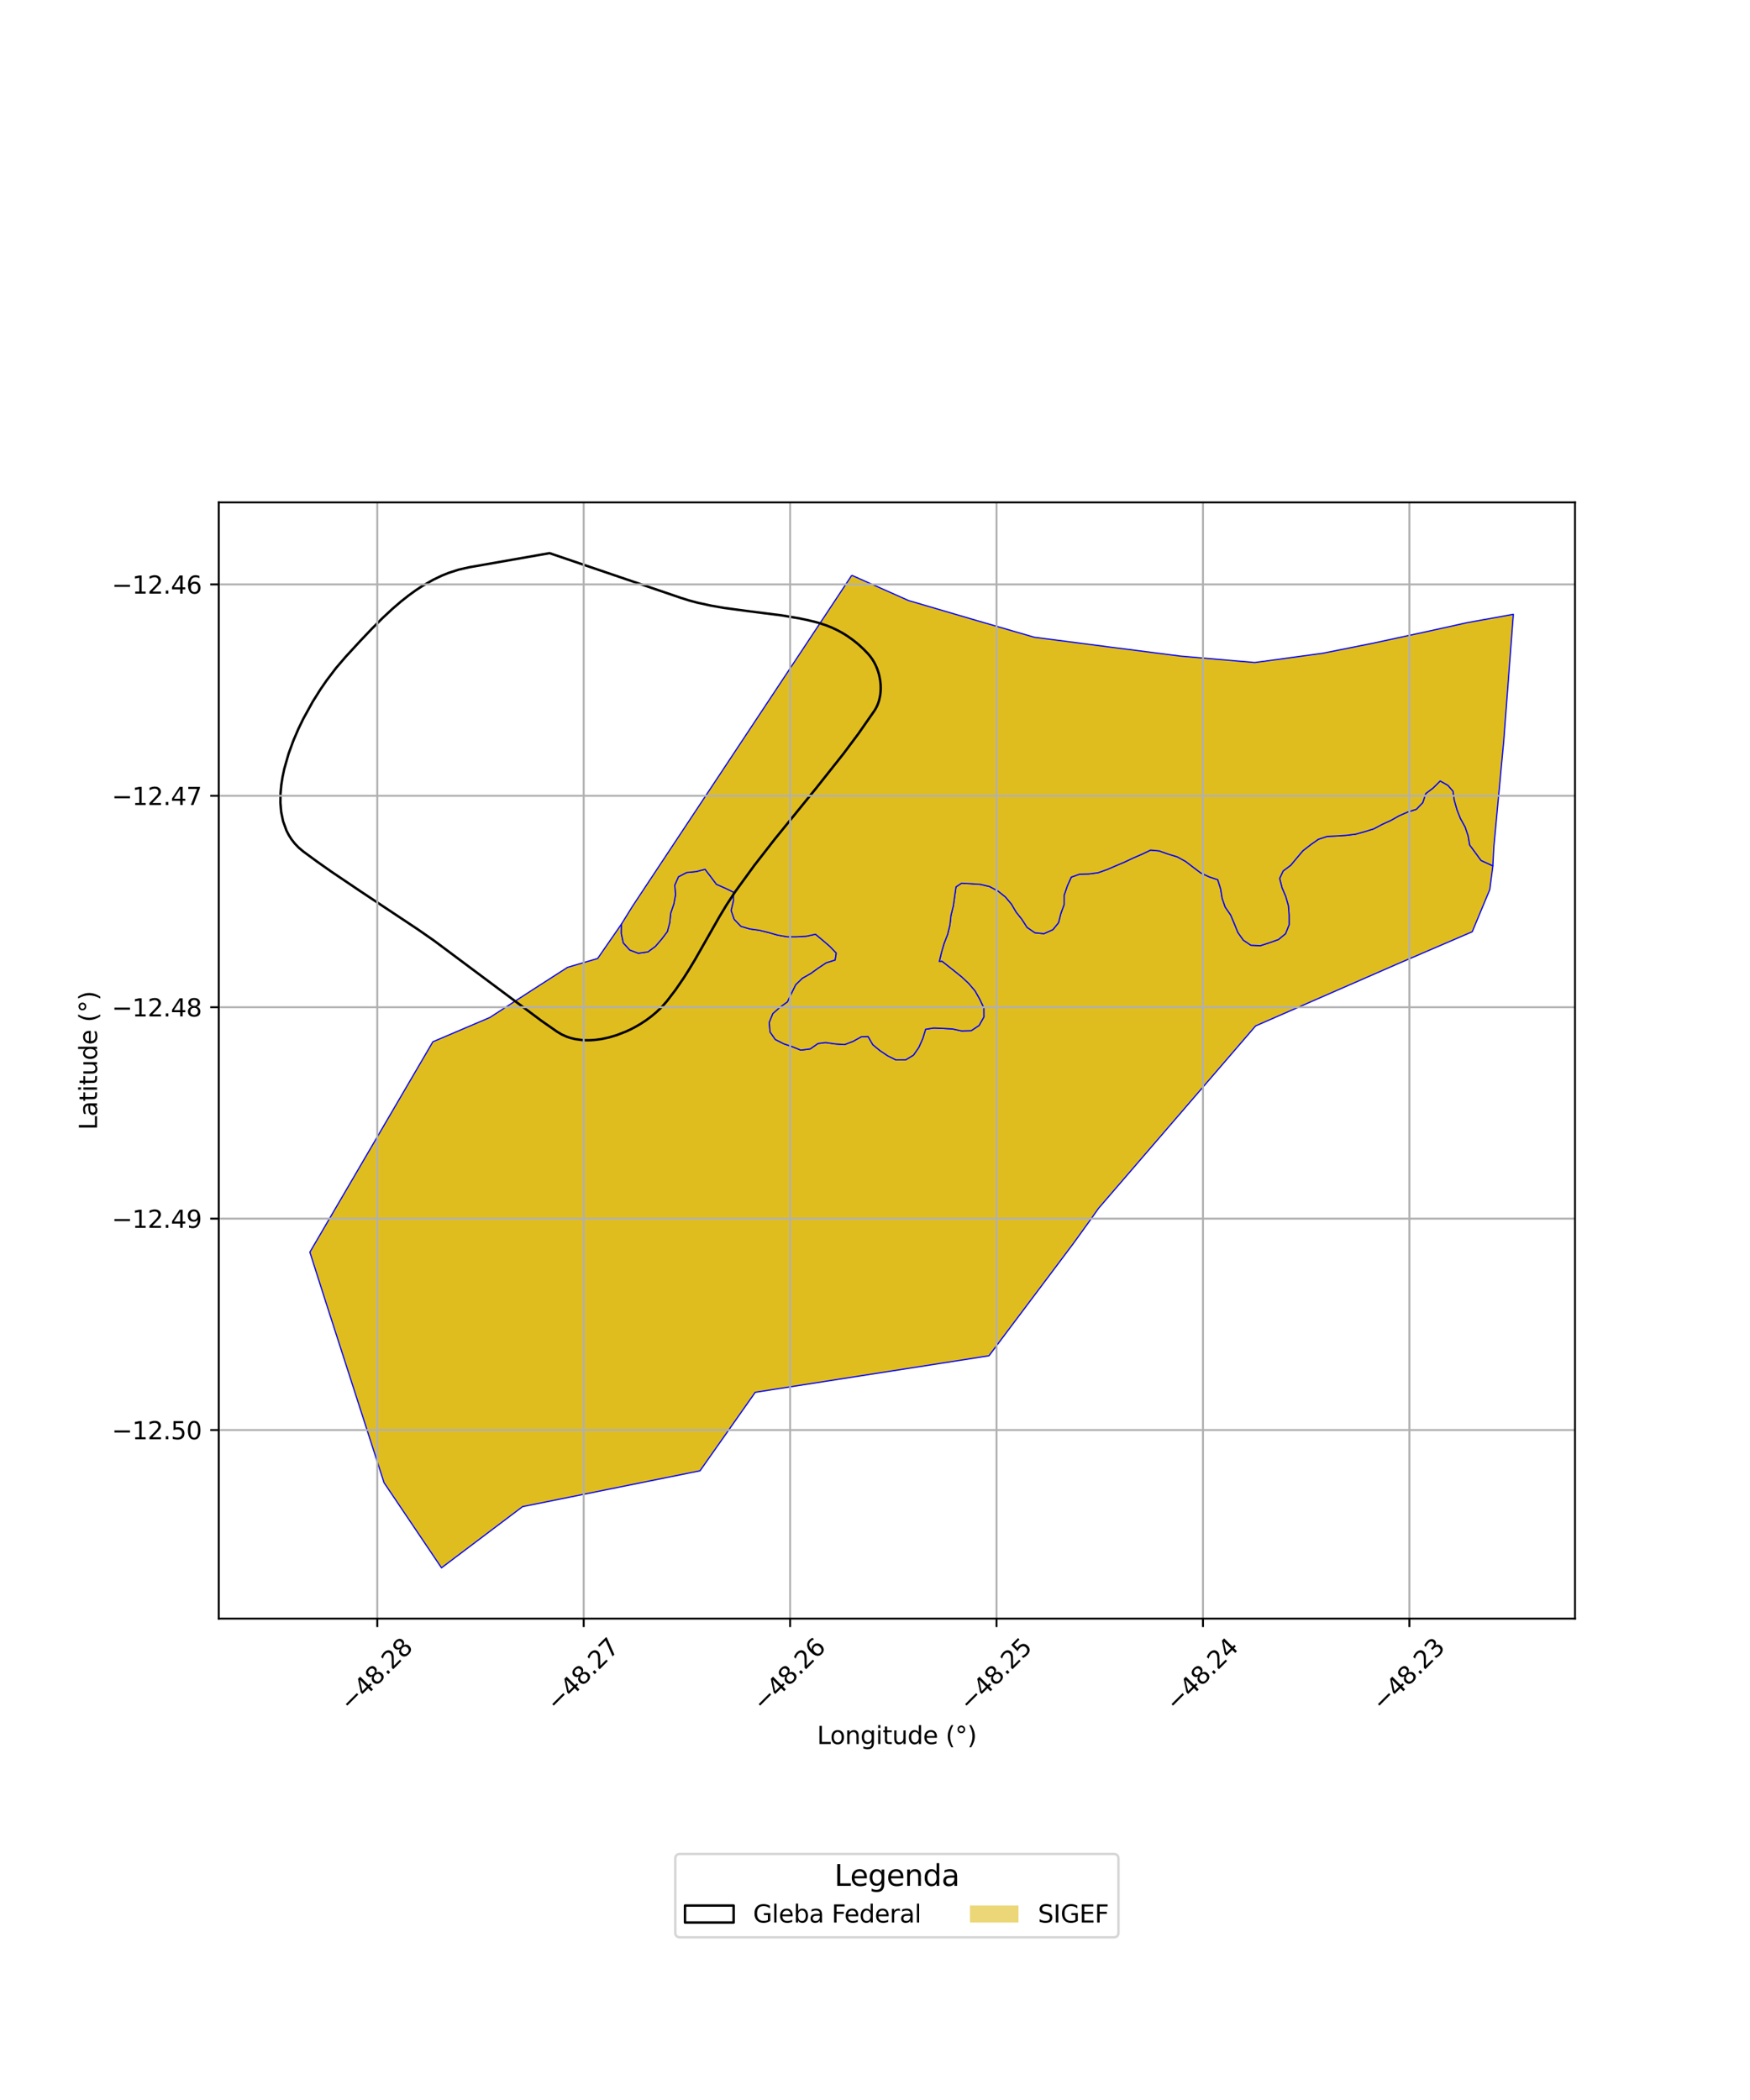 <?xml version="1.0" encoding="utf-8" standalone="no"?>
<!DOCTYPE svg PUBLIC "-//W3C//DTD SVG 1.1//EN"
  "http://www.w3.org/Graphics/SVG/1.1/DTD/svg11.dtd">
<svg xmlns:xlink="http://www.w3.org/1999/xlink" width="720pt" height="864pt" viewBox="0 0 720 864" xmlns="http://www.w3.org/2000/svg" version="1.1">
 <defs>
  <style type="text/css">*{stroke-linejoin: round; stroke-linecap: butt}</style>
 </defs>
 <g id="figure_1">
  <g id="patch_1">
   <path d="M 0 864 
L 720 864 
L 720 0 
L 0 0 
z
" style="fill: #ffffff"/>
  </g>
  <g id="axes_1">
   <g id="patch_2">
    <path d="M 90 665.931 
L 648 665.931 
L 648 206.709 
L 90 206.709 
z
" style="fill: #ffffff"/>
   </g>
   <g id="PatchCollection_1">
    <path d="M 592.539 321.315 
L 595.735 323.118 
L 597.804 325.517 
L 598.373 329.332 
L 599.524 333.352 
L 600.881 336.749 
L 602.827 340.282 
L 604.047 343.93 
L 604.676 347.641 
L 607.024 350.831 
L 609.35 354.01 
L 614.214 356.245 
L 612.926 366.05 
L 605.717 383.359 
L 575.055 396.548 
L 516.611 422.089 
L 451.948 497.174 
L 448.442 502.154 
L 441.685 511.509 
L 437.465 517.136 
L 435.526 519.717 
L 406.898 557.804 
L 310.741 572.828 
L 288.008 605.129 
L 215.012 619.872 
L 181.645 645.057 
L 158 610.014 
L 134.057 535.762 
L 127.485 515.174 
L 178.09 428.622 
L 201.518 418.631 
L 219.934 406.708 
L 233.496 397.993 
L 245.881 394.35 
L 255.681 380.189 
L 255.625 384.05 
L 256.441 387.913 
L 259.097 390.861 
L 262.648 392.202 
L 266.545 391.641 
L 269.617 389.392 
L 272.223 386.364 
L 274.561 383.286 
L 275.545 379.561 
L 275.941 375.721 
L 277.253 371.824 
L 277.928 368.106 
L 277.609 364.184 
L 279.131 360.727 
L 282.476 358.987 
L 286.442 358.591 
L 290.082 357.644 
L 292.483 360.778 
L 294.762 363.822 
L 298.497 365.465 
L 301.762 367.045 
L 301.771 370.754 
L 300.825 374.608 
L 302.083 378.234 
L 304.859 381.121 
L 308.521 382.194 
L 312.397 382.726 
L 316.15 383.649 
L 319.936 384.726 
L 323.883 385.412 
L 327.776 385.422 
L 331.746 385.193 
L 335.537 384.376 
L 338.46 386.821 
L 341.428 389.365 
L 344.082 392.124 
L 343.598 395.024 
L 339.925 396.162 
L 336.712 398.302 
L 333.574 400.557 
L 330.118 402.518 
L 327.401 405.154 
L 325.645 408.735 
L 323.982 412.224 
L 320.859 414.481 
L 317.969 417.063 
L 316.501 420.695 
L 316.825 424.568 
L 318.969 427.661 
L 322.463 429.446 
L 325.985 430.63 
L 329.472 432.051 
L 333.346 431.55 
L 336.526 429.332 
L 339.642 428.927 
L 343.622 429.492 
L 347.51 429.755 
L 350.949 428.446 
L 354.412 426.535 
L 357.147 426.443 
L 359.102 429.82 
L 362.037 432.237 
L 365.201 434.37 
L 368.628 436.081 
L 372.618 436.047 
L 375.84 434.092 
L 378.02 430.929 
L 379.615 427.38 
L 380.818 423.466 
L 384.222 422.942 
L 388.013 423.109 
L 391.903 423.336 
L 395.65 424.145 
L 399.611 424.029 
L 402.828 421.893 
L 404.777 418.445 
L 404.749 414.633 
L 403.057 411.1 
L 401.153 407.72 
L 398.568 404.681 
L 395.735 402.021 
L 392.774 399.631 
L 389.551 397.075 
L 387.61 395.546 
L 386.447 395.594 
L 387.386 391.697 
L 388.452 388.063 
L 389.893 384.366 
L 390.825 380.5 
L 391.243 376.664 
L 392.212 372.725 
L 392.764 368.855 
L 393.324 364.892 
L 395.588 363.377 
L 399.436 363.573 
L 403.357 363.846 
L 407.131 364.738 
L 410.632 366.603 
L 413.669 369.029 
L 416.124 371.947 
L 418.106 375.291 
L 420.477 378.285 
L 422.574 381.551 
L 425.813 383.767 
L 429.515 384.134 
L 433.186 382.484 
L 435.486 379.648 
L 436.488 375.753 
L 437.824 372.092 
L 437.828 368.311 
L 439.116 364.506 
L 440.744 360.879 
L 444.153 359.659 
L 448.079 359.555 
L 451.797 359.055 
L 455.498 357.748 
L 459.067 356.206 
L 462.752 354.643 
L 466.341 352.947 
L 469.945 351.398 
L 473.394 349.748 
L 476.938 350.086 
L 480.646 351.401 
L 484.362 352.524 
L 487.794 354.406 
L 490.878 356.769 
L 494.048 359.159 
L 497.528 360.773 
L 501.012 361.928 
L 502.223 365.769 
L 502.831 369.58 
L 504.084 373.199 
L 506.351 376.48 
L 507.854 380.044 
L 509.307 383.644 
L 511.565 386.816 
L 514.641 388.892 
L 518.55 389.08 
L 522.178 387.901 
L 525.988 386.541 
L 528.902 384.154 
L 530.374 380.45 
L 530.36 376.449 
L 530.065 372.641 
L 528.987 368.862 
L 527.453 365.272 
L 526.477 361.408 
L 527.916 358.33 
L 531.034 355.996 
L 533.561 352.957 
L 536.057 350.007 
L 539.31 347.484 
L 542.419 345.293 
L 546.036 344.121 
L 550.138 343.923 
L 553.878 343.679 
L 557.763 343.191 
L 561.505 342.154 
L 565.239 340.987 
L 568.683 339.154 
L 572.229 337.54 
L 575.685 335.597 
L 579.056 334.128 
L 582.737 332.961 
L 585.353 330.224 
L 586.603 326.483 
L 589.642 324.186 
L 592.539 321.315 
" clip-path="url(#p5bcc4d5fee)" style="fill: #e0bd1f; stroke: #0000ff; stroke-width: 0.5"/>
    <path d="M 350.44 236.689 
L 373.814 247.083 
L 400.802 254.996 
L 425.521 262.174 
L 455.684 266.093 
L 485.777 269.949 
L 516.243 272.58 
L 544.08 268.784 
L 564.741 264.658 
L 587.637 259.714 
L 603.643 256.17 
L 622.636 252.744 
L 618.678 304.922 
L 614.622 348.294 
L 614.214 356.245 
L 609.35 354.01 
L 607.024 350.831 
L 604.676 347.641 
L 604.047 343.93 
L 602.827 340.282 
L 600.881 336.749 
L 599.524 333.352 
L 598.373 329.332 
L 597.804 325.517 
L 595.735 323.118 
L 592.539 321.315 
L 589.642 324.186 
L 586.603 326.483 
L 585.353 330.224 
L 582.737 332.961 
L 579.056 334.128 
L 575.685 335.597 
L 572.229 337.54 
L 568.683 339.154 
L 565.239 340.987 
L 561.505 342.154 
L 557.763 343.191 
L 553.878 343.679 
L 550.138 343.923 
L 546.036 344.121 
L 542.419 345.293 
L 539.31 347.484 
L 536.057 350.007 
L 533.561 352.957 
L 531.034 355.996 
L 527.916 358.33 
L 526.477 361.408 
L 527.453 365.272 
L 528.987 368.862 
L 530.065 372.641 
L 530.36 376.449 
L 530.374 380.45 
L 528.902 384.154 
L 525.988 386.541 
L 522.178 387.901 
L 518.55 389.08 
L 514.641 388.892 
L 511.565 386.816 
L 509.307 383.644 
L 507.854 380.044 
L 506.351 376.48 
L 504.084 373.199 
L 502.831 369.58 
L 502.223 365.769 
L 501.012 361.928 
L 497.528 360.773 
L 494.048 359.159 
L 490.878 356.769 
L 487.794 354.406 
L 484.362 352.524 
L 480.646 351.401 
L 476.938 350.086 
L 473.394 349.748 
L 469.945 351.398 
L 466.341 352.947 
L 462.752 354.643 
L 459.067 356.206 
L 455.498 357.748 
L 451.797 359.055 
L 448.079 359.555 
L 444.153 359.659 
L 440.744 360.879 
L 439.116 364.506 
L 437.828 368.311 
L 437.824 372.092 
L 436.488 375.753 
L 435.486 379.648 
L 433.186 382.484 
L 429.515 384.134 
L 425.813 383.767 
L 422.574 381.551 
L 420.477 378.285 
L 418.106 375.291 
L 416.124 371.947 
L 413.669 369.029 
L 410.632 366.603 
L 407.131 364.738 
L 403.357 363.846 
L 399.436 363.573 
L 395.588 363.377 
L 393.324 364.892 
L 392.764 368.855 
L 392.212 372.725 
L 391.243 376.664 
L 390.825 380.5 
L 389.893 384.366 
L 388.452 388.063 
L 387.386 391.697 
L 386.447 395.594 
L 387.61 395.546 
L 389.551 397.075 
L 392.774 399.631 
L 395.735 402.021 
L 398.568 404.681 
L 401.153 407.72 
L 403.057 411.1 
L 404.749 414.633 
L 404.777 418.445 
L 402.828 421.893 
L 399.611 424.029 
L 395.65 424.145 
L 391.903 423.336 
L 388.013 423.109 
L 384.222 422.942 
L 380.818 423.466 
L 379.615 427.38 
L 378.02 430.929 
L 375.84 434.092 
L 372.618 436.047 
L 368.628 436.081 
L 365.201 434.37 
L 362.037 432.237 
L 359.102 429.82 
L 357.147 426.443 
L 354.412 426.535 
L 350.949 428.446 
L 347.51 429.755 
L 343.622 429.492 
L 339.642 428.927 
L 336.526 429.332 
L 333.346 431.55 
L 329.472 432.051 
L 325.985 430.63 
L 322.463 429.446 
L 318.969 427.661 
L 316.825 424.568 
L 316.501 420.695 
L 317.969 417.063 
L 320.859 414.481 
L 323.982 412.224 
L 325.645 408.735 
L 327.401 405.154 
L 330.118 402.518 
L 333.574 400.557 
L 336.712 398.302 
L 339.925 396.162 
L 343.598 395.024 
L 344.082 392.124 
L 341.428 389.365 
L 338.46 386.821 
L 335.537 384.376 
L 331.746 385.193 
L 327.776 385.422 
L 323.883 385.412 
L 319.936 384.726 
L 316.15 383.649 
L 312.397 382.726 
L 308.521 382.194 
L 304.859 381.121 
L 302.083 378.234 
L 300.825 374.608 
L 301.771 370.754 
L 301.762 367.045 
L 298.497 365.465 
L 294.762 363.822 
L 292.483 360.778 
L 290.082 357.644 
L 286.442 358.591 
L 282.476 358.987 
L 279.131 360.727 
L 277.609 364.184 
L 277.928 368.106 
L 277.253 371.824 
L 275.941 375.721 
L 275.545 379.561 
L 274.561 383.286 
L 272.223 386.364 
L 269.617 389.392 
L 266.545 391.641 
L 262.648 392.202 
L 259.097 390.861 
L 256.441 387.913 
L 255.625 384.05 
L 255.681 380.189 
L 260.206 372.887 
L 350.44 236.689 
" clip-path="url(#p5bcc4d5fee)" style="fill: #e0bd1f; stroke: #0000ff; stroke-width: 0.5"/>
   </g>
   <g id="PatchCollection_2">
    <path d="M 245.088 427.82 
L 242.912 427.975 
L 241.036 427.988 
L 239.421 427.9 
L 236.67 427.519 
L 234.682 427.034 
L 233.242 426.554 
L 231.172 425.64 
L 229.225 424.486 
L 222.846 420.043 
L 215.566 414.611 
L 178.578 387.011 
L 171.945 382.392 
L 169.924 381.05 
L 148.129 366.583 
L 136.294 358.603 
L 130.499 354.524 
L 124.825 350.36 
L 122.927 348.769 
L 121.308 347.09 
L 119.94 345.341 
L 118.796 343.539 
L 117.854 341.699 
L 116.473 337.888 
L 115.685 334.055 
L 115.364 330.265 
L 115.407 326.564 
L 115.732 322.986 
L 116.271 319.556 
L 116.97 316.287 
L 118.747 310.068 
L 120.75 304.587 
L 122.805 299.81 
L 124.807 295.677 
L 128.696 288.633 
L 131.875 283.578 
L 134.373 279.956 
L 138.249 274.855 
L 142.217 270.228 
L 147.925 264.021 
L 152.964 258.71 
L 157.443 254.239 
L 161.441 250.518 
L 165.015 247.446 
L 168.212 244.924 
L 171.069 242.862 
L 173.621 241.179 
L 178.214 238.537 
L 181.776 236.832 
L 184.519 235.724 
L 188.759 234.356 
L 193.161 233.367 
L 226.092 227.583 
L 280.095 245.968 
L 283.458 247.028 
L 286.64 247.889 
L 292.67 249.212 
L 298.005 250.126 
L 307.428 251.391 
L 321.641 253.19 
L 328.721 254.381 
L 332.241 255.116 
L 335.743 255.971 
L 337.255 256.397 
L 340.021 257.323 
L 342.369 258.274 
L 344.37 259.217 
L 346.08 260.128 
L 347.547 260.993 
L 348.807 261.803 
L 350.962 263.34 
L 352.538 264.596 
L 353.698 265.597 
L 355.402 267.194 
L 357.064 268.908 
L 358.102 270.138 
L 358.975 271.374 
L 359.704 272.597 
L 360.309 273.79 
L 360.806 274.944 
L 361.21 276.052 
L 361.534 277.109 
L 361.789 278.112 
L 362.14 280.014 
L 362.31 281.685 
L 362.353 283.141 
L 362.308 284.402 
L 362.206 285.491 
L 362.067 286.428 
L 361.715 288.024 
L 361.358 289.177 
L 361.038 290.012 
L 360.473 291.211 
L 359.805 292.337 
L 353.198 301.84 
L 347.065 310.044 
L 335.82 324.235 
L 318.632 345.409 
L 310.326 356.078 
L 302.478 366.884 
L 298.902 372.334 
L 295.954 377.226 
L 285.971 394.779 
L 283.329 399.164 
L 281.252 402.425 
L 277.94 407.251 
L 274.334 411.973 
L 272.269 414.303 
L 270.109 416.38 
L 267.911 418.218 
L 265.717 419.834 
L 263.558 421.245 
L 261.459 422.468 
L 259.434 423.522 
L 257.496 424.422 
L 253.785 425.865 
L 250.491 426.844 
L 247.602 427.467 
L 245.088 427.82 
" clip-path="url(#p5bcc4d5fee)" style="fill: none; stroke: #000000"/>
   </g>
   <g id="matplotlib.axis_1">
    <g id="xtick_1">
     <g id="line2d_1">
      <path d="M 155.226 665.931 
L 155.226 206.709 
" clip-path="url(#p5bcc4d5fee)" style="fill: none; stroke: #b0b0b0; stroke-width: 0.8; stroke-linecap: square"/>
     </g>
     <g id="line2d_2">
      <defs>
       <path id="me8c2d37105" d="M 0 0 
L 0 3.5 
" style="stroke: #000000; stroke-width: 0.8"/>
      </defs>
      <g>
       <use xlink:href="#me8c2d37105" x="155.226" y="665.931" style="stroke: #000000; stroke-width: 0.8"/>
      </g>
     </g>
     <g id="text_1">
      <!-- −48.28 -->
      <g transform="translate(144.092 704.472) rotate(-45) scale(0.1 -0.1)">
       <defs>
        <path id="DejaVuSans-2212" d="M 678 2272 
L 4684 2272 
L 4684 1741 
L 678 1741 
L 678 2272 
z
" transform="scale(0.016)"/>
        <path id="DejaVuSans-34" d="M 2419 4116 
L 825 1625 
L 2419 1625 
L 2419 4116 
z
M 2253 4666 
L 3047 4666 
L 3047 1625 
L 3713 1625 
L 3713 1100 
L 3047 1100 
L 3047 0 
L 2419 0 
L 2419 1100 
L 313 1100 
L 313 1709 
L 2253 4666 
z
" transform="scale(0.016)"/>
        <path id="DejaVuSans-38" d="M 2034 2216 
Q 1584 2216 1326 1975 
Q 1069 1734 1069 1313 
Q 1069 891 1326 650 
Q 1584 409 2034 409 
Q 2484 409 2743 651 
Q 3003 894 3003 1313 
Q 3003 1734 2745 1975 
Q 2488 2216 2034 2216 
z
M 1403 2484 
Q 997 2584 770 2862 
Q 544 3141 544 3541 
Q 544 4100 942 4425 
Q 1341 4750 2034 4750 
Q 2731 4750 3128 4425 
Q 3525 4100 3525 3541 
Q 3525 3141 3298 2862 
Q 3072 2584 2669 2484 
Q 3125 2378 3379 2068 
Q 3634 1759 3634 1313 
Q 3634 634 3220 271 
Q 2806 -91 2034 -91 
Q 1263 -91 848 271 
Q 434 634 434 1313 
Q 434 1759 690 2068 
Q 947 2378 1403 2484 
z
M 1172 3481 
Q 1172 3119 1398 2916 
Q 1625 2713 2034 2713 
Q 2441 2713 2670 2916 
Q 2900 3119 2900 3481 
Q 2900 3844 2670 4047 
Q 2441 4250 2034 4250 
Q 1625 4250 1398 4047 
Q 1172 3844 1172 3481 
z
" transform="scale(0.016)"/>
        <path id="DejaVuSans-2e" d="M 684 794 
L 1344 794 
L 1344 0 
L 684 0 
L 684 794 
z
" transform="scale(0.016)"/>
        <path id="DejaVuSans-32" d="M 1228 531 
L 3431 531 
L 3431 0 
L 469 0 
L 469 531 
Q 828 903 1448 1529 
Q 2069 2156 2228 2338 
Q 2531 2678 2651 2914 
Q 2772 3150 2772 3378 
Q 2772 3750 2511 3984 
Q 2250 4219 1831 4219 
Q 1534 4219 1204 4116 
Q 875 4013 500 3803 
L 500 4441 
Q 881 4594 1212 4672 
Q 1544 4750 1819 4750 
Q 2544 4750 2975 4387 
Q 3406 4025 3406 3419 
Q 3406 3131 3298 2873 
Q 3191 2616 2906 2266 
Q 2828 2175 2409 1742 
Q 1991 1309 1228 531 
z
" transform="scale(0.016)"/>
       </defs>
       <use xlink:href="#DejaVuSans-2212"/>
       <use xlink:href="#DejaVuSans-34" transform="translate(83.789 0)"/>
       <use xlink:href="#DejaVuSans-38" transform="translate(147.412 0)"/>
       <use xlink:href="#DejaVuSans-2e" transform="translate(211.035 0)"/>
       <use xlink:href="#DejaVuSans-32" transform="translate(242.822 0)"/>
       <use xlink:href="#DejaVuSans-38" transform="translate(306.445 0)"/>
      </g>
     </g>
    </g>
    <g id="xtick_2">
     <g id="line2d_3">
      <path d="M 240.154 665.931 
L 240.154 206.709 
" clip-path="url(#p5bcc4d5fee)" style="fill: none; stroke: #b0b0b0; stroke-width: 0.8; stroke-linecap: square"/>
     </g>
     <g id="line2d_4">
      <g>
       <use xlink:href="#me8c2d37105" x="240.154" y="665.931" style="stroke: #000000; stroke-width: 0.8"/>
      </g>
     </g>
     <g id="text_2">
      <!-- −48.27 -->
      <g transform="translate(229.02 704.472) rotate(-45) scale(0.1 -0.1)">
       <defs>
        <path id="DejaVuSans-37" d="M 525 4666 
L 3525 4666 
L 3525 4397 
L 1831 0 
L 1172 0 
L 2766 4134 
L 525 4134 
L 525 4666 
z
" transform="scale(0.016)"/>
       </defs>
       <use xlink:href="#DejaVuSans-2212"/>
       <use xlink:href="#DejaVuSans-34" transform="translate(83.789 0)"/>
       <use xlink:href="#DejaVuSans-38" transform="translate(147.412 0)"/>
       <use xlink:href="#DejaVuSans-2e" transform="translate(211.035 0)"/>
       <use xlink:href="#DejaVuSans-32" transform="translate(242.822 0)"/>
       <use xlink:href="#DejaVuSans-37" transform="translate(306.445 0)"/>
      </g>
     </g>
    </g>
    <g id="xtick_3">
     <g id="line2d_5">
      <path d="M 325.082 665.931 
L 325.082 206.709 
" clip-path="url(#p5bcc4d5fee)" style="fill: none; stroke: #b0b0b0; stroke-width: 0.8; stroke-linecap: square"/>
     </g>
     <g id="line2d_6">
      <g>
       <use xlink:href="#me8c2d37105" x="325.082" y="665.931" style="stroke: #000000; stroke-width: 0.8"/>
      </g>
     </g>
     <g id="text_3">
      <!-- −48.26 -->
      <g transform="translate(313.949 704.472) rotate(-45) scale(0.1 -0.1)">
       <defs>
        <path id="DejaVuSans-36" d="M 2113 2584 
Q 1688 2584 1439 2293 
Q 1191 2003 1191 1497 
Q 1191 994 1439 701 
Q 1688 409 2113 409 
Q 2538 409 2786 701 
Q 3034 994 3034 1497 
Q 3034 2003 2786 2293 
Q 2538 2584 2113 2584 
z
M 3366 4563 
L 3366 3988 
Q 3128 4100 2886 4159 
Q 2644 4219 2406 4219 
Q 1781 4219 1451 3797 
Q 1122 3375 1075 2522 
Q 1259 2794 1537 2939 
Q 1816 3084 2150 3084 
Q 2853 3084 3261 2657 
Q 3669 2231 3669 1497 
Q 3669 778 3244 343 
Q 2819 -91 2113 -91 
Q 1303 -91 875 529 
Q 447 1150 447 2328 
Q 447 3434 972 4092 
Q 1497 4750 2381 4750 
Q 2619 4750 2861 4703 
Q 3103 4656 3366 4563 
z
" transform="scale(0.016)"/>
       </defs>
       <use xlink:href="#DejaVuSans-2212"/>
       <use xlink:href="#DejaVuSans-34" transform="translate(83.789 0)"/>
       <use xlink:href="#DejaVuSans-38" transform="translate(147.412 0)"/>
       <use xlink:href="#DejaVuSans-2e" transform="translate(211.035 0)"/>
       <use xlink:href="#DejaVuSans-32" transform="translate(242.822 0)"/>
       <use xlink:href="#DejaVuSans-36" transform="translate(306.445 0)"/>
      </g>
     </g>
    </g>
    <g id="xtick_4">
     <g id="line2d_7">
      <path d="M 410.01 665.931 
L 410.01 206.709 
" clip-path="url(#p5bcc4d5fee)" style="fill: none; stroke: #b0b0b0; stroke-width: 0.8; stroke-linecap: square"/>
     </g>
     <g id="line2d_8">
      <g>
       <use xlink:href="#me8c2d37105" x="410.01" y="665.931" style="stroke: #000000; stroke-width: 0.8"/>
      </g>
     </g>
     <g id="text_4">
      <!-- −48.25 -->
      <g transform="translate(398.877 704.472) rotate(-45) scale(0.1 -0.1)">
       <defs>
        <path id="DejaVuSans-35" d="M 691 4666 
L 3169 4666 
L 3169 4134 
L 1269 4134 
L 1269 2991 
Q 1406 3038 1543 3061 
Q 1681 3084 1819 3084 
Q 2600 3084 3056 2656 
Q 3513 2228 3513 1497 
Q 3513 744 3044 326 
Q 2575 -91 1722 -91 
Q 1428 -91 1123 -41 
Q 819 9 494 109 
L 494 744 
Q 775 591 1075 516 
Q 1375 441 1709 441 
Q 2250 441 2565 725 
Q 2881 1009 2881 1497 
Q 2881 1984 2565 2268 
Q 2250 2553 1709 2553 
Q 1456 2553 1204 2497 
Q 953 2441 691 2322 
L 691 4666 
z
" transform="scale(0.016)"/>
       </defs>
       <use xlink:href="#DejaVuSans-2212"/>
       <use xlink:href="#DejaVuSans-34" transform="translate(83.789 0)"/>
       <use xlink:href="#DejaVuSans-38" transform="translate(147.412 0)"/>
       <use xlink:href="#DejaVuSans-2e" transform="translate(211.035 0)"/>
       <use xlink:href="#DejaVuSans-32" transform="translate(242.822 0)"/>
       <use xlink:href="#DejaVuSans-35" transform="translate(306.445 0)"/>
      </g>
     </g>
    </g>
    <g id="xtick_5">
     <g id="line2d_9">
      <path d="M 494.938 665.931 
L 494.938 206.709 
" clip-path="url(#p5bcc4d5fee)" style="fill: none; stroke: #b0b0b0; stroke-width: 0.8; stroke-linecap: square"/>
     </g>
     <g id="line2d_10">
      <g>
       <use xlink:href="#me8c2d37105" x="494.938" y="665.931" style="stroke: #000000; stroke-width: 0.8"/>
      </g>
     </g>
     <g id="text_5">
      <!-- −48.24 -->
      <g transform="translate(483.805 704.472) rotate(-45) scale(0.1 -0.1)">
       <use xlink:href="#DejaVuSans-2212"/>
       <use xlink:href="#DejaVuSans-34" transform="translate(83.789 0)"/>
       <use xlink:href="#DejaVuSans-38" transform="translate(147.412 0)"/>
       <use xlink:href="#DejaVuSans-2e" transform="translate(211.035 0)"/>
       <use xlink:href="#DejaVuSans-32" transform="translate(242.822 0)"/>
       <use xlink:href="#DejaVuSans-34" transform="translate(306.445 0)"/>
      </g>
     </g>
    </g>
    <g id="xtick_6">
     <g id="line2d_11">
      <path d="M 579.866 665.931 
L 579.866 206.709 
" clip-path="url(#p5bcc4d5fee)" style="fill: none; stroke: #b0b0b0; stroke-width: 0.8; stroke-linecap: square"/>
     </g>
     <g id="line2d_12">
      <g>
       <use xlink:href="#me8c2d37105" x="579.866" y="665.931" style="stroke: #000000; stroke-width: 0.8"/>
      </g>
     </g>
     <g id="text_6">
      <!-- −48.23 -->
      <g transform="translate(568.733 704.472) rotate(-45) scale(0.1 -0.1)">
       <defs>
        <path id="DejaVuSans-33" d="M 2597 2516 
Q 3050 2419 3304 2112 
Q 3559 1806 3559 1356 
Q 3559 666 3084 287 
Q 2609 -91 1734 -91 
Q 1441 -91 1130 -33 
Q 819 25 488 141 
L 488 750 
Q 750 597 1062 519 
Q 1375 441 1716 441 
Q 2309 441 2620 675 
Q 2931 909 2931 1356 
Q 2931 1769 2642 2001 
Q 2353 2234 1838 2234 
L 1294 2234 
L 1294 2753 
L 1863 2753 
Q 2328 2753 2575 2939 
Q 2822 3125 2822 3475 
Q 2822 3834 2567 4026 
Q 2313 4219 1838 4219 
Q 1578 4219 1281 4162 
Q 984 4106 628 3988 
L 628 4550 
Q 988 4650 1302 4700 
Q 1616 4750 1894 4750 
Q 2613 4750 3031 4423 
Q 3450 4097 3450 3541 
Q 3450 3153 3228 2886 
Q 3006 2619 2597 2516 
z
" transform="scale(0.016)"/>
       </defs>
       <use xlink:href="#DejaVuSans-2212"/>
       <use xlink:href="#DejaVuSans-34" transform="translate(83.789 0)"/>
       <use xlink:href="#DejaVuSans-38" transform="translate(147.412 0)"/>
       <use xlink:href="#DejaVuSans-2e" transform="translate(211.035 0)"/>
       <use xlink:href="#DejaVuSans-32" transform="translate(242.822 0)"/>
       <use xlink:href="#DejaVuSans-33" transform="translate(306.445 0)"/>
      </g>
     </g>
    </g>
    <g id="text_7">
     <!-- Longitude (°) -->
     <g transform="translate(336.14 717.541) scale(0.1 -0.1)">
      <defs>
       <path id="DejaVuSans-4c" d="M 628 4666 
L 1259 4666 
L 1259 531 
L 3531 531 
L 3531 0 
L 628 0 
L 628 4666 
z
" transform="scale(0.016)"/>
       <path id="DejaVuSans-6f" d="M 1959 3097 
Q 1497 3097 1228 2736 
Q 959 2375 959 1747 
Q 959 1119 1226 758 
Q 1494 397 1959 397 
Q 2419 397 2687 759 
Q 2956 1122 2956 1747 
Q 2956 2369 2687 2733 
Q 2419 3097 1959 3097 
z
M 1959 3584 
Q 2709 3584 3137 3096 
Q 3566 2609 3566 1747 
Q 3566 888 3137 398 
Q 2709 -91 1959 -91 
Q 1206 -91 779 398 
Q 353 888 353 1747 
Q 353 2609 779 3096 
Q 1206 3584 1959 3584 
z
" transform="scale(0.016)"/>
       <path id="DejaVuSans-6e" d="M 3513 2113 
L 3513 0 
L 2938 0 
L 2938 2094 
Q 2938 2591 2744 2837 
Q 2550 3084 2163 3084 
Q 1697 3084 1428 2787 
Q 1159 2491 1159 1978 
L 1159 0 
L 581 0 
L 581 3500 
L 1159 3500 
L 1159 2956 
Q 1366 3272 1645 3428 
Q 1925 3584 2291 3584 
Q 2894 3584 3203 3211 
Q 3513 2838 3513 2113 
z
" transform="scale(0.016)"/>
       <path id="DejaVuSans-67" d="M 2906 1791 
Q 2906 2416 2648 2759 
Q 2391 3103 1925 3103 
Q 1463 3103 1205 2759 
Q 947 2416 947 1791 
Q 947 1169 1205 825 
Q 1463 481 1925 481 
Q 2391 481 2648 825 
Q 2906 1169 2906 1791 
z
M 3481 434 
Q 3481 -459 3084 -895 
Q 2688 -1331 1869 -1331 
Q 1566 -1331 1297 -1286 
Q 1028 -1241 775 -1147 
L 775 -588 
Q 1028 -725 1275 -790 
Q 1522 -856 1778 -856 
Q 2344 -856 2625 -561 
Q 2906 -266 2906 331 
L 2906 616 
Q 2728 306 2450 153 
Q 2172 0 1784 0 
Q 1141 0 747 490 
Q 353 981 353 1791 
Q 353 2603 747 3093 
Q 1141 3584 1784 3584 
Q 2172 3584 2450 3431 
Q 2728 3278 2906 2969 
L 2906 3500 
L 3481 3500 
L 3481 434 
z
" transform="scale(0.016)"/>
       <path id="DejaVuSans-69" d="M 603 3500 
L 1178 3500 
L 1178 0 
L 603 0 
L 603 3500 
z
M 603 4863 
L 1178 4863 
L 1178 4134 
L 603 4134 
L 603 4863 
z
" transform="scale(0.016)"/>
       <path id="DejaVuSans-74" d="M 1172 4494 
L 1172 3500 
L 2356 3500 
L 2356 3053 
L 1172 3053 
L 1172 1153 
Q 1172 725 1289 603 
Q 1406 481 1766 481 
L 2356 481 
L 2356 0 
L 1766 0 
Q 1100 0 847 248 
Q 594 497 594 1153 
L 594 3053 
L 172 3053 
L 172 3500 
L 594 3500 
L 594 4494 
L 1172 4494 
z
" transform="scale(0.016)"/>
       <path id="DejaVuSans-75" d="M 544 1381 
L 544 3500 
L 1119 3500 
L 1119 1403 
Q 1119 906 1312 657 
Q 1506 409 1894 409 
Q 2359 409 2629 706 
Q 2900 1003 2900 1516 
L 2900 3500 
L 3475 3500 
L 3475 0 
L 2900 0 
L 2900 538 
Q 2691 219 2414 64 
Q 2138 -91 1772 -91 
Q 1169 -91 856 284 
Q 544 659 544 1381 
z
M 1991 3584 
L 1991 3584 
z
" transform="scale(0.016)"/>
       <path id="DejaVuSans-64" d="M 2906 2969 
L 2906 4863 
L 3481 4863 
L 3481 0 
L 2906 0 
L 2906 525 
Q 2725 213 2448 61 
Q 2172 -91 1784 -91 
Q 1150 -91 751 415 
Q 353 922 353 1747 
Q 353 2572 751 3078 
Q 1150 3584 1784 3584 
Q 2172 3584 2448 3432 
Q 2725 3281 2906 2969 
z
M 947 1747 
Q 947 1113 1208 752 
Q 1469 391 1925 391 
Q 2381 391 2643 752 
Q 2906 1113 2906 1747 
Q 2906 2381 2643 2742 
Q 2381 3103 1925 3103 
Q 1469 3103 1208 2742 
Q 947 2381 947 1747 
z
" transform="scale(0.016)"/>
       <path id="DejaVuSans-65" d="M 3597 1894 
L 3597 1613 
L 953 1613 
Q 991 1019 1311 708 
Q 1631 397 2203 397 
Q 2534 397 2845 478 
Q 3156 559 3463 722 
L 3463 178 
Q 3153 47 2828 -22 
Q 2503 -91 2169 -91 
Q 1331 -91 842 396 
Q 353 884 353 1716 
Q 353 2575 817 3079 
Q 1281 3584 2069 3584 
Q 2775 3584 3186 3129 
Q 3597 2675 3597 1894 
z
M 3022 2063 
Q 3016 2534 2758 2815 
Q 2500 3097 2075 3097 
Q 1594 3097 1305 2825 
Q 1016 2553 972 2059 
L 3022 2063 
z
" transform="scale(0.016)"/>
       <path id="DejaVuSans-20" transform="scale(0.016)"/>
       <path id="DejaVuSans-28" d="M 1984 4856 
Q 1566 4138 1362 3434 
Q 1159 2731 1159 2009 
Q 1159 1288 1364 580 
Q 1569 -128 1984 -844 
L 1484 -844 
Q 1016 -109 783 600 
Q 550 1309 550 2009 
Q 550 2706 781 3412 
Q 1013 4119 1484 4856 
L 1984 4856 
z
" transform="scale(0.016)"/>
       <path id="DejaVuSans-b0" d="M 1600 4347 
Q 1350 4347 1178 4173 
Q 1006 4000 1006 3750 
Q 1006 3503 1178 3333 
Q 1350 3163 1600 3163 
Q 1850 3163 2022 3333 
Q 2194 3503 2194 3750 
Q 2194 3997 2020 4172 
Q 1847 4347 1600 4347 
z
M 1600 4750 
Q 1800 4750 1984 4673 
Q 2169 4597 2303 4453 
Q 2447 4313 2519 4134 
Q 2591 3956 2591 3750 
Q 2591 3338 2302 3052 
Q 2013 2766 1594 2766 
Q 1172 2766 890 3047 
Q 609 3328 609 3750 
Q 609 4169 896 4459 
Q 1184 4750 1600 4750 
z
" transform="scale(0.016)"/>
       <path id="DejaVuSans-29" d="M 513 4856 
L 1013 4856 
Q 1481 4119 1714 3412 
Q 1947 2706 1947 2009 
Q 1947 1309 1714 600 
Q 1481 -109 1013 -844 
L 513 -844 
Q 928 -128 1133 580 
Q 1338 1288 1338 2009 
Q 1338 2731 1133 3434 
Q 928 4138 513 4856 
z
" transform="scale(0.016)"/>
      </defs>
      <use xlink:href="#DejaVuSans-4c"/>
      <use xlink:href="#DejaVuSans-6f" transform="translate(53.963 0)"/>
      <use xlink:href="#DejaVuSans-6e" transform="translate(115.145 0)"/>
      <use xlink:href="#DejaVuSans-67" transform="translate(178.523 0)"/>
      <use xlink:href="#DejaVuSans-69" transform="translate(242 0)"/>
      <use xlink:href="#DejaVuSans-74" transform="translate(269.783 0)"/>
      <use xlink:href="#DejaVuSans-75" transform="translate(308.992 0)"/>
      <use xlink:href="#DejaVuSans-64" transform="translate(372.371 0)"/>
      <use xlink:href="#DejaVuSans-65" transform="translate(435.848 0)"/>
      <use xlink:href="#DejaVuSans-20" transform="translate(497.371 0)"/>
      <use xlink:href="#DejaVuSans-28" transform="translate(529.158 0)"/>
      <use xlink:href="#DejaVuSans-b0" transform="translate(568.172 0)"/>
      <use xlink:href="#DejaVuSans-29" transform="translate(618.172 0)"/>
     </g>
    </g>
   </g>
   <g id="matplotlib.axis_2">
    <g id="ytick_1">
     <g id="line2d_13">
      <path d="M 90 588.363 
L 648 588.363 
" clip-path="url(#p5bcc4d5fee)" style="fill: none; stroke: #b0b0b0; stroke-width: 0.8; stroke-linecap: square"/>
     </g>
     <g id="line2d_14">
      <defs>
       <path id="m4d845e0b6f" d="M 0 0 
L -3.5 0 
" style="stroke: #000000; stroke-width: 0.8"/>
      </defs>
      <g>
       <use xlink:href="#m4d845e0b6f" x="90" y="588.363" style="stroke: #000000; stroke-width: 0.8"/>
      </g>
     </g>
     <g id="text_8">
      <!-- −12.50 -->
      <g transform="translate(45.992 592.162) scale(0.1 -0.1)">
       <defs>
        <path id="DejaVuSans-31" d="M 794 531 
L 1825 531 
L 1825 4091 
L 703 3866 
L 703 4441 
L 1819 4666 
L 2450 4666 
L 2450 531 
L 3481 531 
L 3481 0 
L 794 0 
L 794 531 
z
" transform="scale(0.016)"/>
        <path id="DejaVuSans-30" d="M 2034 4250 
Q 1547 4250 1301 3770 
Q 1056 3291 1056 2328 
Q 1056 1369 1301 889 
Q 1547 409 2034 409 
Q 2525 409 2770 889 
Q 3016 1369 3016 2328 
Q 3016 3291 2770 3770 
Q 2525 4250 2034 4250 
z
M 2034 4750 
Q 2819 4750 3233 4129 
Q 3647 3509 3647 2328 
Q 3647 1150 3233 529 
Q 2819 -91 2034 -91 
Q 1250 -91 836 529 
Q 422 1150 422 2328 
Q 422 3509 836 4129 
Q 1250 4750 2034 4750 
z
" transform="scale(0.016)"/>
       </defs>
       <use xlink:href="#DejaVuSans-2212"/>
       <use xlink:href="#DejaVuSans-31" transform="translate(83.789 0)"/>
       <use xlink:href="#DejaVuSans-32" transform="translate(147.412 0)"/>
       <use xlink:href="#DejaVuSans-2e" transform="translate(211.035 0)"/>
       <use xlink:href="#DejaVuSans-35" transform="translate(242.822 0)"/>
       <use xlink:href="#DejaVuSans-30" transform="translate(306.445 0)"/>
      </g>
     </g>
    </g>
    <g id="ytick_2">
     <g id="line2d_15">
      <path d="M 90 501.383 
L 648 501.383 
" clip-path="url(#p5bcc4d5fee)" style="fill: none; stroke: #b0b0b0; stroke-width: 0.8; stroke-linecap: square"/>
     </g>
     <g id="line2d_16">
      <g>
       <use xlink:href="#m4d845e0b6f" x="90" y="501.383" style="stroke: #000000; stroke-width: 0.8"/>
      </g>
     </g>
     <g id="text_9">
      <!-- −12.49 -->
      <g transform="translate(45.992 505.182) scale(0.1 -0.1)">
       <defs>
        <path id="DejaVuSans-39" d="M 703 97 
L 703 672 
Q 941 559 1184 500 
Q 1428 441 1663 441 
Q 2288 441 2617 861 
Q 2947 1281 2994 2138 
Q 2813 1869 2534 1725 
Q 2256 1581 1919 1581 
Q 1219 1581 811 2004 
Q 403 2428 403 3163 
Q 403 3881 828 4315 
Q 1253 4750 1959 4750 
Q 2769 4750 3195 4129 
Q 3622 3509 3622 2328 
Q 3622 1225 3098 567 
Q 2575 -91 1691 -91 
Q 1453 -91 1209 -44 
Q 966 3 703 97 
z
M 1959 2075 
Q 2384 2075 2632 2365 
Q 2881 2656 2881 3163 
Q 2881 3666 2632 3958 
Q 2384 4250 1959 4250 
Q 1534 4250 1286 3958 
Q 1038 3666 1038 3163 
Q 1038 2656 1286 2365 
Q 1534 2075 1959 2075 
z
" transform="scale(0.016)"/>
       </defs>
       <use xlink:href="#DejaVuSans-2212"/>
       <use xlink:href="#DejaVuSans-31" transform="translate(83.789 0)"/>
       <use xlink:href="#DejaVuSans-32" transform="translate(147.412 0)"/>
       <use xlink:href="#DejaVuSans-2e" transform="translate(211.035 0)"/>
       <use xlink:href="#DejaVuSans-34" transform="translate(242.822 0)"/>
       <use xlink:href="#DejaVuSans-39" transform="translate(306.445 0)"/>
      </g>
     </g>
    </g>
    <g id="ytick_3">
     <g id="line2d_17">
      <path d="M 90 414.403 
L 648 414.403 
" clip-path="url(#p5bcc4d5fee)" style="fill: none; stroke: #b0b0b0; stroke-width: 0.8; stroke-linecap: square"/>
     </g>
     <g id="line2d_18">
      <g>
       <use xlink:href="#m4d845e0b6f" x="90" y="414.403" style="stroke: #000000; stroke-width: 0.8"/>
      </g>
     </g>
     <g id="text_10">
      <!-- −12.48 -->
      <g transform="translate(45.992 418.203) scale(0.1 -0.1)">
       <use xlink:href="#DejaVuSans-2212"/>
       <use xlink:href="#DejaVuSans-31" transform="translate(83.789 0)"/>
       <use xlink:href="#DejaVuSans-32" transform="translate(147.412 0)"/>
       <use xlink:href="#DejaVuSans-2e" transform="translate(211.035 0)"/>
       <use xlink:href="#DejaVuSans-34" transform="translate(242.822 0)"/>
       <use xlink:href="#DejaVuSans-38" transform="translate(306.445 0)"/>
      </g>
     </g>
    </g>
    <g id="ytick_4">
     <g id="line2d_19">
      <path d="M 90 327.423 
L 648 327.423 
" clip-path="url(#p5bcc4d5fee)" style="fill: none; stroke: #b0b0b0; stroke-width: 0.8; stroke-linecap: square"/>
     </g>
     <g id="line2d_20">
      <g>
       <use xlink:href="#m4d845e0b6f" x="90" y="327.423" style="stroke: #000000; stroke-width: 0.8"/>
      </g>
     </g>
     <g id="text_11">
      <!-- −12.47 -->
      <g transform="translate(45.992 331.223) scale(0.1 -0.1)">
       <use xlink:href="#DejaVuSans-2212"/>
       <use xlink:href="#DejaVuSans-31" transform="translate(83.789 0)"/>
       <use xlink:href="#DejaVuSans-32" transform="translate(147.412 0)"/>
       <use xlink:href="#DejaVuSans-2e" transform="translate(211.035 0)"/>
       <use xlink:href="#DejaVuSans-34" transform="translate(242.822 0)"/>
       <use xlink:href="#DejaVuSans-37" transform="translate(306.445 0)"/>
      </g>
     </g>
    </g>
    <g id="ytick_5">
     <g id="line2d_21">
      <path d="M 90 240.443 
L 648 240.443 
" clip-path="url(#p5bcc4d5fee)" style="fill: none; stroke: #b0b0b0; stroke-width: 0.8; stroke-linecap: square"/>
     </g>
     <g id="line2d_22">
      <g>
       <use xlink:href="#m4d845e0b6f" x="90" y="240.443" style="stroke: #000000; stroke-width: 0.8"/>
      </g>
     </g>
     <g id="text_12">
      <!-- −12.46 -->
      <g transform="translate(45.992 244.243) scale(0.1 -0.1)">
       <use xlink:href="#DejaVuSans-2212"/>
       <use xlink:href="#DejaVuSans-31" transform="translate(83.789 0)"/>
       <use xlink:href="#DejaVuSans-32" transform="translate(147.412 0)"/>
       <use xlink:href="#DejaVuSans-2e" transform="translate(211.035 0)"/>
       <use xlink:href="#DejaVuSans-34" transform="translate(242.822 0)"/>
       <use xlink:href="#DejaVuSans-36" transform="translate(306.445 0)"/>
      </g>
     </g>
    </g>
    <g id="text_13">
     <!-- Latitude (°) -->
     <g transform="translate(39.913 464.89) rotate(-90) scale(0.1 -0.1)">
      <defs>
       <path id="DejaVuSans-61" d="M 2194 1759 
Q 1497 1759 1228 1600 
Q 959 1441 959 1056 
Q 959 750 1161 570 
Q 1363 391 1709 391 
Q 2188 391 2477 730 
Q 2766 1069 2766 1631 
L 2766 1759 
L 2194 1759 
z
M 3341 1997 
L 3341 0 
L 2766 0 
L 2766 531 
Q 2569 213 2275 61 
Q 1981 -91 1556 -91 
Q 1019 -91 701 211 
Q 384 513 384 1019 
Q 384 1609 779 1909 
Q 1175 2209 1959 2209 
L 2766 2209 
L 2766 2266 
Q 2766 2663 2505 2880 
Q 2244 3097 1772 3097 
Q 1472 3097 1187 3025 
Q 903 2953 641 2809 
L 641 3341 
Q 956 3463 1253 3523 
Q 1550 3584 1831 3584 
Q 2591 3584 2966 3190 
Q 3341 2797 3341 1997 
z
" transform="scale(0.016)"/>
      </defs>
      <use xlink:href="#DejaVuSans-4c"/>
      <use xlink:href="#DejaVuSans-61" transform="translate(55.713 0)"/>
      <use xlink:href="#DejaVuSans-74" transform="translate(116.992 0)"/>
      <use xlink:href="#DejaVuSans-69" transform="translate(156.201 0)"/>
      <use xlink:href="#DejaVuSans-74" transform="translate(183.984 0)"/>
      <use xlink:href="#DejaVuSans-75" transform="translate(223.193 0)"/>
      <use xlink:href="#DejaVuSans-64" transform="translate(286.572 0)"/>
      <use xlink:href="#DejaVuSans-65" transform="translate(350.049 0)"/>
      <use xlink:href="#DejaVuSans-20" transform="translate(411.572 0)"/>
      <use xlink:href="#DejaVuSans-28" transform="translate(443.359 0)"/>
      <use xlink:href="#DejaVuSans-b0" transform="translate(482.373 0)"/>
      <use xlink:href="#DejaVuSans-29" transform="translate(532.373 0)"/>
     </g>
    </g>
   </g>
   <g id="patch_3">
    <path d="M 90 665.931 
L 90 206.709 
" style="fill: none; stroke: #000000; stroke-width: 0.8; stroke-linejoin: miter; stroke-linecap: square"/>
   </g>
   <g id="patch_4">
    <path d="M 648 665.931 
L 648 206.709 
" style="fill: none; stroke: #000000; stroke-width: 0.8; stroke-linejoin: miter; stroke-linecap: square"/>
   </g>
   <g id="patch_5">
    <path d="M 90 665.931 
L 648 665.931 
" style="fill: none; stroke: #000000; stroke-width: 0.8; stroke-linejoin: miter; stroke-linecap: square"/>
   </g>
   <g id="patch_6">
    <path d="M 90 206.709 
L 648 206.709 
" style="fill: none; stroke: #000000; stroke-width: 0.8; stroke-linejoin: miter; stroke-linecap: square"/>
   </g>
   <g id="legend_1">
    <g id="patch_7">
     <path d="M 279.837 797.067 
L 458.163 797.067 
Q 460.163 797.067 460.163 795.067 
L 460.163 764.775 
Q 460.163 762.775 458.163 762.775 
L 279.837 762.775 
Q 277.837 762.775 277.837 764.775 
L 277.837 795.067 
Q 277.837 797.067 279.837 797.067 
z
" style="fill: #ffffff; opacity: 0.8; stroke: #cccccc; stroke-linejoin: miter"/>
    </g>
    <g id="text_14">
     <!-- Legenda -->
     <g transform="translate(343.281 775.894) scale(0.12 -0.12)">
      <use xlink:href="#DejaVuSans-4c"/>
      <use xlink:href="#DejaVuSans-65" transform="translate(53.963 0)"/>
      <use xlink:href="#DejaVuSans-67" transform="translate(115.486 0)"/>
      <use xlink:href="#DejaVuSans-65" transform="translate(178.963 0)"/>
      <use xlink:href="#DejaVuSans-6e" transform="translate(240.486 0)"/>
      <use xlink:href="#DejaVuSans-64" transform="translate(303.865 0)"/>
      <use xlink:href="#DejaVuSans-61" transform="translate(367.342 0)"/>
     </g>
    </g>
    <g id="patch_8">
     <path d="M 281.837 790.988 
L 301.837 790.988 
L 301.837 783.988 
L 281.837 783.988 
L 281.837 790.988 
z
" style="fill: none; stroke: #000000; stroke-linejoin: miter"/>
    </g>
    <g id="text_15">
     <!-- Gleba Federal -->
     <g transform="translate(309.837 790.988) scale(0.1 -0.1)">
      <defs>
       <path id="DejaVuSans-47" d="M 3809 666 
L 3809 1919 
L 2778 1919 
L 2778 2438 
L 4434 2438 
L 4434 434 
Q 4069 175 3628 42 
Q 3188 -91 2688 -91 
Q 1594 -91 976 548 
Q 359 1188 359 2328 
Q 359 3472 976 4111 
Q 1594 4750 2688 4750 
Q 3144 4750 3555 4637 
Q 3966 4525 4313 4306 
L 4313 3634 
Q 3963 3931 3569 4081 
Q 3175 4231 2741 4231 
Q 1884 4231 1454 3753 
Q 1025 3275 1025 2328 
Q 1025 1384 1454 906 
Q 1884 428 2741 428 
Q 3075 428 3337 486 
Q 3600 544 3809 666 
z
" transform="scale(0.016)"/>
       <path id="DejaVuSans-6c" d="M 603 4863 
L 1178 4863 
L 1178 0 
L 603 0 
L 603 4863 
z
" transform="scale(0.016)"/>
       <path id="DejaVuSans-62" d="M 3116 1747 
Q 3116 2381 2855 2742 
Q 2594 3103 2138 3103 
Q 1681 3103 1420 2742 
Q 1159 2381 1159 1747 
Q 1159 1113 1420 752 
Q 1681 391 2138 391 
Q 2594 391 2855 752 
Q 3116 1113 3116 1747 
z
M 1159 2969 
Q 1341 3281 1617 3432 
Q 1894 3584 2278 3584 
Q 2916 3584 3314 3078 
Q 3713 2572 3713 1747 
Q 3713 922 3314 415 
Q 2916 -91 2278 -91 
Q 1894 -91 1617 61 
Q 1341 213 1159 525 
L 1159 0 
L 581 0 
L 581 4863 
L 1159 4863 
L 1159 2969 
z
" transform="scale(0.016)"/>
       <path id="DejaVuSans-46" d="M 628 4666 
L 3309 4666 
L 3309 4134 
L 1259 4134 
L 1259 2759 
L 3109 2759 
L 3109 2228 
L 1259 2228 
L 1259 0 
L 628 0 
L 628 4666 
z
" transform="scale(0.016)"/>
       <path id="DejaVuSans-72" d="M 2631 2963 
Q 2534 3019 2420 3045 
Q 2306 3072 2169 3072 
Q 1681 3072 1420 2755 
Q 1159 2438 1159 1844 
L 1159 0 
L 581 0 
L 581 3500 
L 1159 3500 
L 1159 2956 
Q 1341 3275 1631 3429 
Q 1922 3584 2338 3584 
Q 2397 3584 2469 3576 
Q 2541 3569 2628 3553 
L 2631 2963 
z
" transform="scale(0.016)"/>
      </defs>
      <use xlink:href="#DejaVuSans-47"/>
      <use xlink:href="#DejaVuSans-6c" transform="translate(77.49 0)"/>
      <use xlink:href="#DejaVuSans-65" transform="translate(105.273 0)"/>
      <use xlink:href="#DejaVuSans-62" transform="translate(166.797 0)"/>
      <use xlink:href="#DejaVuSans-61" transform="translate(230.273 0)"/>
      <use xlink:href="#DejaVuSans-20" transform="translate(291.553 0)"/>
      <use xlink:href="#DejaVuSans-46" transform="translate(323.34 0)"/>
      <use xlink:href="#DejaVuSans-65" transform="translate(375.359 0)"/>
      <use xlink:href="#DejaVuSans-64" transform="translate(436.883 0)"/>
      <use xlink:href="#DejaVuSans-65" transform="translate(500.359 0)"/>
      <use xlink:href="#DejaVuSans-72" transform="translate(561.883 0)"/>
      <use xlink:href="#DejaVuSans-61" transform="translate(602.996 0)"/>
      <use xlink:href="#DejaVuSans-6c" transform="translate(664.275 0)"/>
     </g>
    </g>
    <g id="patch_9">
     <path d="M 399.045 790.988 
L 419.045 790.988 
L 419.045 783.988 
L 399.045 783.988 
z
" style="fill: #e0bd1f; opacity: 0.6"/>
    </g>
    <g id="text_16">
     <!-- SIGEF -->
     <g transform="translate(427.045 790.988) scale(0.1 -0.1)">
      <defs>
       <path id="DejaVuSans-53" d="M 3425 4513 
L 3425 3897 
Q 3066 4069 2747 4153 
Q 2428 4238 2131 4238 
Q 1616 4238 1336 4038 
Q 1056 3838 1056 3469 
Q 1056 3159 1242 3001 
Q 1428 2844 1947 2747 
L 2328 2669 
Q 3034 2534 3370 2195 
Q 3706 1856 3706 1288 
Q 3706 609 3251 259 
Q 2797 -91 1919 -91 
Q 1588 -91 1214 -16 
Q 841 59 441 206 
L 441 856 
Q 825 641 1194 531 
Q 1563 422 1919 422 
Q 2459 422 2753 634 
Q 3047 847 3047 1241 
Q 3047 1584 2836 1778 
Q 2625 1972 2144 2069 
L 1759 2144 
Q 1053 2284 737 2584 
Q 422 2884 422 3419 
Q 422 4038 858 4394 
Q 1294 4750 2059 4750 
Q 2388 4750 2728 4690 
Q 3069 4631 3425 4513 
z
" transform="scale(0.016)"/>
       <path id="DejaVuSans-49" d="M 628 4666 
L 1259 4666 
L 1259 0 
L 628 0 
L 628 4666 
z
" transform="scale(0.016)"/>
       <path id="DejaVuSans-45" d="M 628 4666 
L 3578 4666 
L 3578 4134 
L 1259 4134 
L 1259 2753 
L 3481 2753 
L 3481 2222 
L 1259 2222 
L 1259 531 
L 3634 531 
L 3634 0 
L 628 0 
L 628 4666 
z
" transform="scale(0.016)"/>
      </defs>
      <use xlink:href="#DejaVuSans-53"/>
      <use xlink:href="#DejaVuSans-49" transform="translate(63.477 0)"/>
      <use xlink:href="#DejaVuSans-47" transform="translate(92.969 0)"/>
      <use xlink:href="#DejaVuSans-45" transform="translate(170.459 0)"/>
      <use xlink:href="#DejaVuSans-46" transform="translate(233.643 0)"/>
     </g>
    </g>
   </g>
  </g>
 </g>
 <defs>
  <clipPath id="p5bcc4d5fee">
   <rect x="90" y="206.709" width="558" height="459.222"/>
  </clipPath>
 </defs>
</svg>
